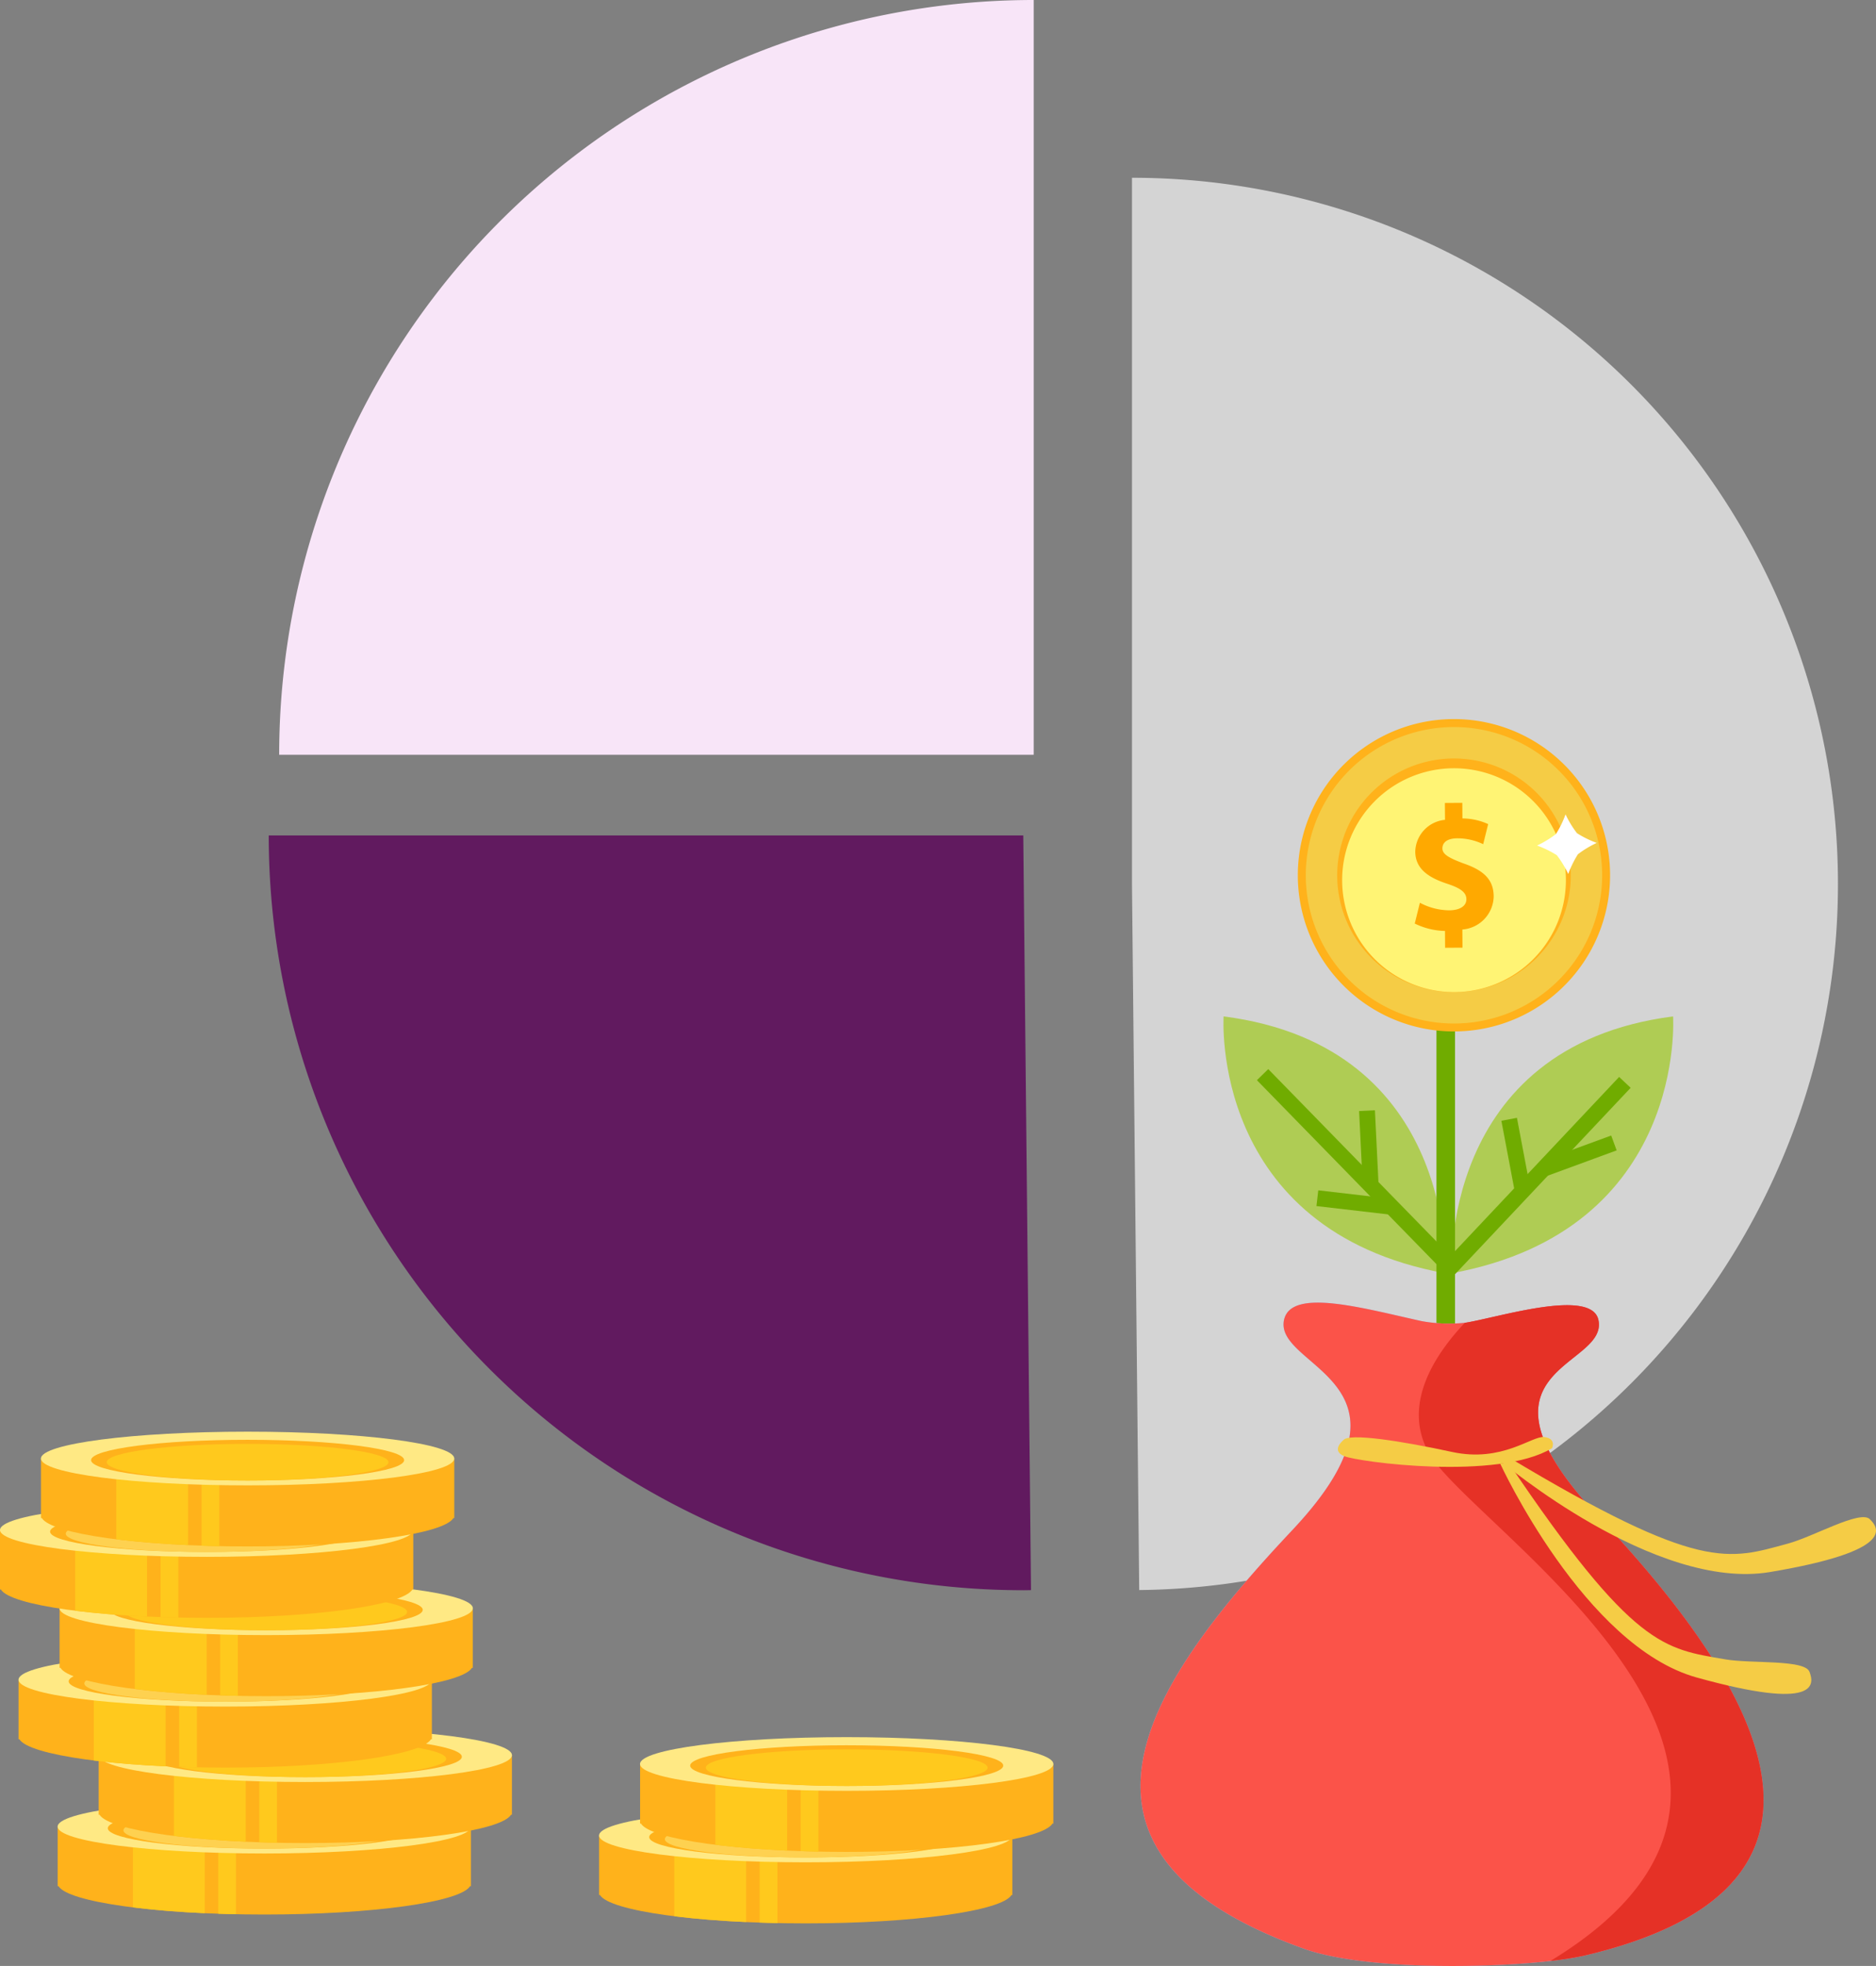 <svg id="Group_57486" data-name="Group 57486" xmlns="http://www.w3.org/2000/svg" xmlns:xlink="http://www.w3.org/1999/xlink" width="148.874" height="155.958" viewBox="0 0 148.874 155.958">
  <rect x="0" y="0" width="148.874" height="155.958" fill="#808080" stroke="none"/>
  <defs>
    <clipPath id="clip-path">
      <rect id="Rectangle_34857" data-name="Rectangle 34857" width="148.874" height="155.958" fill="none"/>
    </clipPath>
  </defs>
  <g id="Group_57485" data-name="Group 57485" transform="translate(0 0)" clip-path="url(#clip-path)">
    <path id="Path_91091" data-name="Path 91091" d="M38.771,118.742v4.723h.069c.754,1.261,7.776,2.25,16.33,2.25s15.573-.99,16.327-2.25h.07v-4.723Z" transform="translate(8.772 26.864)" fill="#ffb21b"/>
    <path id="Path_91092" data-name="Path 91092" d="M43.637,118.862v6.26c1.659.207,3.589.367,5.7.46v-6.72Z" transform="translate(9.873 26.892)" fill="#ffc91d"/>
    <path id="Path_91093" data-name="Path 91093" d="M49.162,119.78v5.637c.464.017.932.032,1.41.04V119.78Z" transform="translate(11.123 27.099)" fill="#ffc91d"/>
    <path id="Path_91094" data-name="Path 91094" d="M71.568,119.135c0,1.175-7.344,2.13-16.4,2.13s-16.4-.955-16.4-2.13S46.111,117,55.17,117s16.4.954,16.4,2.131" transform="translate(8.772 26.471)" fill="#ffe984"/>
    <path id="Path_91095" data-name="Path 91095" d="M66.857,119.144c0,.891-5.561,1.615-12.421,1.615s-12.424-.723-12.424-1.615,5.563-1.613,12.424-1.613,12.421.722,12.421,1.613" transform="translate(9.505 26.591)" fill="#ffb21b"/>
    <path id="Path_91096" data-name="Path 91096" d="M65.388,119.248c0,.8-5.008,1.452-11.181,1.452s-11.182-.651-11.182-1.452,5.006-1.456,11.182-1.456,11.181.652,11.181,1.456" transform="translate(9.734 26.65)" fill="#fed150"/>
    <path id="Path_91097" data-name="Path 91097" d="M41.423,114.117v4.725h.07c.754,1.262,7.776,2.249,16.329,2.249S73.4,120.1,74.15,118.842h.067v-4.725Z" transform="translate(9.372 25.818)" fill="#ffb21b"/>
    <path id="Path_91098" data-name="Path 91098" d="M46.293,114.24V120.5c1.657.206,3.588.367,5.7.462v-6.72Z" transform="translate(10.473 25.846)" fill="#ffc91d"/>
    <path id="Path_91099" data-name="Path 91099" d="M51.815,115.158v5.636c.462.015.931.028,1.409.04v-5.676Z" transform="translate(11.723 26.054)" fill="#ffc91d"/>
    <path id="Path_91100" data-name="Path 91100" d="M74.219,114.51c0,1.177-7.339,2.131-16.4,2.131s-16.4-.954-16.4-2.131,7.34-2.13,16.4-2.13,16.4.953,16.4,2.13" transform="translate(9.372 25.425)" fill="#ffe984"/>
    <path id="Path_91101" data-name="Path 91101" d="M69.51,114.52c0,.891-5.561,1.616-12.422,1.616s-12.423-.725-12.423-1.616,5.561-1.614,12.423-1.614,12.422.723,12.422,1.614" transform="translate(10.105 25.544)" fill="#ffb21b"/>
    <path id="Path_91102" data-name="Path 91102" d="M68.04,114.623c0,.8-5.006,1.453-11.181,1.453s-11.18-.651-11.18-1.453,5-1.453,11.18-1.453,11.181.65,11.181,1.453" transform="translate(10.335 25.604)" fill="#ffc91d"/>
    <path id="Path_91103" data-name="Path 91103" d="M77.944,0A59.878,59.878,0,0,0,18.067,59.877H77.944Z" transform="translate(4.088 0)" fill="#f8e5f8"/>
    <path id="Path_91104" data-name="Path 91104" d="M77.268,113.924c.2,0,.408-.006.614-.009l-.614-59.869H17.391a59.878,59.878,0,0,0,59.877,59.877" transform="translate(3.935 12.228)" fill="#611a5f"/>
    <path id="Path_91105" data-name="Path 91105" d="M129.281,67.525A56.024,56.024,0,0,0,73.256,11.5V67.525l.574,56.01a56.017,56.017,0,0,0,55.451-56.01" transform="translate(16.574 2.602)" fill="#d4d4d4"/>
    <path id="Path_91106" data-name="Path 91106" d="M93.948,86.129s-1.085-17.971,17.571-20.375c0,0,1.142,16.942-17.571,20.375" transform="translate(21.252 14.876)" fill="#afcc54"/>
    <path id="Path_91107" data-name="Path 91107" d="M96.762,86.129s1.085-17.971-17.572-20.375c0,0-1.142,16.942,17.572,20.375" transform="translate(17.913 14.876)" fill="#afcc54"/>
    <rect id="Rectangle_34851" data-name="Rectangle 34851" width="1.474" height="54.475" transform="translate(113.993 78.123)" fill="#70ac00"/>
    <path id="Path_91108" data-name="Path 91108" d="M108.769,58.819a12.39,12.39,0,1,1-12.477-12.3,12.386,12.386,0,0,1,12.477,12.3" transform="translate(19.002 10.525)" fill="#ffb21b"/>
    <path id="Path_91109" data-name="Path 91109" d="M108.023,58.708A11.759,11.759,0,1,1,96.178,47.035a11.757,11.757,0,0,1,11.845,11.673" transform="translate(19.119 10.641)" fill="#f5cc45"/>
    <path id="Path_91110" data-name="Path 91110" d="M105.074,58.268a9.268,9.268,0,1,1-9.335-9.2,9.271,9.271,0,0,1,9.335,9.2" transform="translate(19.579 11.101)" fill="#ffb21b"/>
    <path id="Path_91111" data-name="Path 91111" d="M104.614,58.512A8.878,8.878,0,1,1,95.672,49.7a8.88,8.88,0,0,1,8.942,8.809" transform="translate(19.651 11.245)" fill="#fff474"/>
    <path id="Path_91112" data-name="Path 91112" d="M93.965,63.435,93.957,62.1a5.712,5.712,0,0,1-2.4-.587l.408-1.649a5.046,5.046,0,0,0,2.34.6c.806-.009,1.353-.323,1.349-.887-.006-.531-.454-.868-1.5-1.214-1.513-.494-2.548-1.189-2.557-2.557a2.6,2.6,0,0,1,2.362-2.52l-.011-1.34,1.382-.009.01,1.237a5.044,5.044,0,0,1,2.042.45l-.394,1.593a4.721,4.721,0,0,0-2.037-.465c-.911,0-1.2.4-1.2.8,0,.464.5.752,1.7,1.2,1.681.579,2.361,1.35,2.37,2.614a2.691,2.691,0,0,1-2.487,2.62l.012,1.44Z" transform="translate(20.714 11.751)" fill="#ffa900"/>
    <path id="Path_91113" data-name="Path 91113" d="M100.964,54.254a7.946,7.946,0,0,0,.768-1.57,8,8,0,0,0,.909,1.494,7.965,7.965,0,0,0,1.568.769,8,8,0,0,0-1.494.9,8.073,8.073,0,0,0-.769,1.57,8.064,8.064,0,0,0-.906-1.494,8.066,8.066,0,0,0-1.568-.766,8.157,8.157,0,0,0,1.492-.907" transform="translate(22.505 11.919)" fill="#fff"/>
    <path id="Path_91114" data-name="Path 91114" d="M110.146,101.244c-11.172-11.868.826-11.768,0-15.6-.549-2.552-7.945-.194-10.536.219a12.15,12.15,0,0,1-3.512-.129c-4.72-1.044-10.348-2.643-10.9-.091-.825,3.834,11.807,4.834.635,16.7s-20.677,25.429.953,33.185c5.516,1.978,18.22,1.483,22.218.549,24.481-5.718,12.313-22.965,1.14-34.833" transform="translate(16.699 19.065)" fill="#a3b4f2"/>
    <path id="Path_91115" data-name="Path 91115" d="M110.146,101.244c-11.172-11.868.826-11.768,0-15.6-.549-2.552-7.945-.194-10.536.219a12.15,12.15,0,0,1-3.512-.129c-4.72-1.044-10.348-2.643-10.9-.091-.825,3.834,11.807,4.834.635,16.7s-20.677,25.429.953,33.185c5.516,1.978,18.22,1.483,22.218.549,24.481-5.718,12.313-22.965,1.14-34.833" transform="translate(16.699 19.065)" fill="#fb5349"/>
    <path id="Path_91116" data-name="Path 91116" d="M106.071,101.206c-11.172-11.868.826-11.768,0-15.6-.549-2.552-7.945-.194-10.536.219-.018,0-.044,0-.064.007-2.4,2.542-4.993,6.491-2.856,10.321,3.291,5.9,34.525,25.181,9.657,40.3a24.858,24.858,0,0,0,2.658-.417c24.481-5.718,12.313-22.965,1.14-34.833" transform="translate(20.774 19.103)" fill="#e53126"/>
    <rect id="Rectangle_34852" data-name="Rectangle 34852" width="20.807" height="1.257" transform="translate(114.219 100.575) rotate(-46.7)" fill="#70ac00"/>
    <rect id="Rectangle_34853" data-name="Rectangle 34853" width="1.257" height="20.806" transform="matrix(0.716, -0.699, 0.699, 0.716, 99.745, 85.689)" fill="#70ac00"/>
    <rect id="Rectangle_34854" data-name="Rectangle 34854" width="1.257" height="5.879" transform="translate(107.854 88.14) rotate(-2.81)" fill="#70ac00"/>
    <rect id="Rectangle_34855" data-name="Rectangle 34855" width="1.257" height="5.879" transform="translate(104.47 95.676) rotate(-83.376)" fill="#70ac00"/>
    <path id="Path_91117" data-name="Path 91117" d="M100.2,76.664l-.434-1.18,5.521-2.025.434,1.18Z" transform="translate(22.572 16.62)" fill="#70ac00"/>
    <rect id="Rectangle_34856" data-name="Rectangle 34856" width="1.257" height="5.88" transform="translate(119.145 88.91) rotate(-10.71)" fill="#70ac00"/>
    <path id="Path_91118" data-name="Path 91118" d="M87.009,93.22s-1.006.807.069,1.261,12.184,1.968,16.5-.63c0,0,.369-.758-.609-.884s-3.33,2.048-7.328,1.182-8.218-1.53-8.632-.928" transform="translate(19.588 21.032)" fill="#f5cc45"/>
    <path id="Path_91119" data-name="Path 91119" d="M97.087,94.707s6.677,14.486,15.592,16.963c9.654,2.682,9.335.548,8.952-.451s-4.645-.632-6.7-.991c-4.811-.84-7.251-.852-17.2-15.621Z" transform="translate(21.965 21.404)" fill="#f5cc45"/>
    <path id="Path_91120" data-name="Path 91120" d="M97.167,94.625s12.186,10.292,21.311,8.758c9.881-1.662,8.688-3.459,7.915-4.2s-4.473,1.4-6.489,1.942c-4.712,1.278-6.928,2.3-22.195-6.863Z" transform="translate(21.983 21.326)" fill="#f5cc45"/>
    <path id="Path_91121" data-name="Path 91121" d="M3.731,118.169v4.723H3.8c.755,1.261,7.776,2.25,16.33,2.25s15.573-.99,16.327-2.25h.07v-4.723Z" transform="translate(0.844 26.735)" fill="#ffb21b"/>
    <path id="Path_91122" data-name="Path 91122" d="M8.6,118.29v6.259c1.658.207,3.587.367,5.7.461v-6.72Z" transform="translate(1.946 26.762)" fill="#ffc91d"/>
    <path id="Path_91123" data-name="Path 91123" d="M14.123,119.208v5.637q.7.026,1.409.039v-5.676Z" transform="translate(3.195 26.97)" fill="#ffc91d"/>
    <path id="Path_91124" data-name="Path 91124" d="M36.529,118.562c0,1.175-7.34,2.131-16.4,2.131s-16.4-.956-16.4-2.131,7.343-2.13,16.4-2.13,16.4.953,16.4,2.13" transform="translate(0.844 26.342)" fill="#ffe984"/>
    <path id="Path_91125" data-name="Path 91125" d="M31.82,118.572c0,.891-5.563,1.614-12.423,1.614s-12.422-.722-12.422-1.614,5.561-1.613,12.422-1.613,12.423.722,12.423,1.613" transform="translate(1.578 26.461)" fill="#ffb21b"/>
    <path id="Path_91126" data-name="Path 91126" d="M30.347,118.676c0,.8-5.006,1.451-11.18,1.451s-11.18-.65-11.18-1.451,5-1.456,11.18-1.456,11.18.652,11.18,1.456" transform="translate(1.807 26.52)" fill="#fed150"/>
    <path id="Path_91127" data-name="Path 91127" d="M6.385,113.545v4.725h.07c.754,1.261,7.774,2.249,16.327,2.249s15.576-.988,16.329-2.249h.069v-4.725Z" transform="translate(1.445 25.689)" fill="#ffb21b"/>
    <path id="Path_91128" data-name="Path 91128" d="M11.253,113.667v6.258c1.658.208,3.589.365,5.7.462v-6.72Z" transform="translate(2.546 25.716)" fill="#ffc91d"/>
    <path id="Path_91129" data-name="Path 91129" d="M16.777,114.585v5.635c.46.018.931.029,1.406.042v-5.676Z" transform="translate(3.796 25.924)" fill="#ffc91d"/>
    <path id="Path_91130" data-name="Path 91130" d="M39.181,113.938c0,1.177-7.34,2.131-16.4,2.131s-16.4-.954-16.4-2.131,7.34-2.13,16.4-2.13,16.4.953,16.4,2.13" transform="translate(1.445 25.296)" fill="#ffe984"/>
    <path id="Path_91131" data-name="Path 91131" d="M34.473,113.947c0,.891-5.562,1.616-12.424,1.616s-12.422-.725-12.422-1.616,5.56-1.614,12.422-1.614,12.424.723,12.424,1.614" transform="translate(2.178 25.414)" fill="#ffb21b"/>
    <path id="Path_91132" data-name="Path 91132" d="M33,114.05c0,.8-5,1.453-11.181,1.453s-11.18-.651-11.18-1.453,5.007-1.453,11.18-1.453S33,113.247,33,114.05" transform="translate(2.407 25.474)" fill="#ffc91d"/>
    <path id="Path_91133" data-name="Path 91133" d="M1.2,108.665v4.725h.069c.754,1.261,7.773,2.249,16.33,2.249s15.572-.988,16.329-2.249H34v-4.725Z" transform="translate(0.272 24.585)" fill="#ffb21b"/>
    <path id="Path_91134" data-name="Path 91134" d="M6.07,108.787v6.259c1.658.207,3.589.365,5.7.461v-6.72Z" transform="translate(1.373 24.612)" fill="#ffc91d"/>
    <path id="Path_91135" data-name="Path 91135" d="M11.594,109.7v5.637c.462.016.931.032,1.41.039V109.7Z" transform="translate(2.623 24.82)" fill="#ffc91d"/>
    <path id="Path_91136" data-name="Path 91136" d="M34,109.058c0,1.176-7.344,2.131-16.4,2.131s-16.4-.955-16.4-2.131,7.34-2.13,16.4-2.13,16.4.953,16.4,2.13" transform="translate(0.272 24.192)" fill="#ffe984"/>
    <path id="Path_91137" data-name="Path 91137" d="M29.29,109.068c0,.891-5.562,1.614-12.422,1.614s-12.424-.722-12.424-1.614,5.565-1.614,12.424-1.614,12.422.722,12.422,1.614" transform="translate(1.005 24.311)" fill="#ffb21b"/>
    <path id="Path_91138" data-name="Path 91138" d="M27.82,109.172c0,.8-5.008,1.452-11.181,1.452s-11.183-.65-11.183-1.452,5.006-1.456,11.183-1.456,11.181.652,11.181,1.456" transform="translate(1.234 24.37)" fill="#fed150"/>
    <path id="Path_91139" data-name="Path 91139" d="M3.856,104.042v4.725h.07c.753,1.261,7.776,2.249,16.33,2.249s15.573-.988,16.327-2.249h.067v-4.725Z" transform="translate(0.872 23.539)" fill="#ffb21b"/>
    <path id="Path_91140" data-name="Path 91140" d="M8.725,104.164v6.258c1.658.207,3.586.365,5.7.462v-6.72Z" transform="translate(1.974 23.566)" fill="#ffc91d"/>
    <path id="Path_91141" data-name="Path 91141" d="M14.248,105.082v5.635c.462.017.931.029,1.408.042v-5.676Z" transform="translate(3.224 23.774)" fill="#ffc91d"/>
    <path id="Path_91142" data-name="Path 91142" d="M36.651,104.435c0,1.177-7.342,2.131-16.4,2.131s-16.4-.954-16.4-2.131,7.34-2.13,16.4-2.13,16.4.953,16.4,2.13" transform="translate(0.872 23.146)" fill="#ffe984"/>
    <path id="Path_91143" data-name="Path 91143" d="M31.942,104.444c0,.891-5.561,1.616-12.421,1.616S7.1,105.335,7.1,104.444s5.561-1.614,12.424-1.614,12.421.723,12.421,1.614" transform="translate(1.606 23.265)" fill="#ffb21b"/>
    <path id="Path_91144" data-name="Path 91144" d="M30.471,104.547c0,.8-5.006,1.454-11.18,1.454s-11.18-.652-11.18-1.454,5-1.453,11.18-1.453,11.18.651,11.18,1.453" transform="translate(1.835 23.324)" fill="#ffc91d"/>
    <path id="Path_91145" data-name="Path 91145" d="M0,98.98V103.7H.069c.757,1.259,7.777,2.249,16.33,2.249s15.572-.99,16.327-2.249h.07V98.98Z" transform="translate(0 22.393)" fill="#ffb21b"/>
    <path id="Path_91146" data-name="Path 91146" d="M4.866,99.1v6.259c1.66.207,3.589.367,5.7.461V99.1Z" transform="translate(1.101 22.421)" fill="#ffc91d"/>
    <path id="Path_91147" data-name="Path 91147" d="M10.391,100.018v5.637c.464.017.934.032,1.41.039v-5.676Z" transform="translate(2.351 22.628)" fill="#ffc91d"/>
    <path id="Path_91148" data-name="Path 91148" d="M32.8,99.373c0,1.175-7.344,2.131-16.4,2.131S0,100.548,0,99.373s7.339-2.131,16.4-2.131,16.4.954,16.4,2.131" transform="translate(0 22)" fill="#ffe984"/>
    <path id="Path_91149" data-name="Path 91149" d="M28.087,99.382c0,.891-5.562,1.614-12.422,1.614s-12.424-.722-12.424-1.614,5.565-1.613,12.424-1.613,12.422.722,12.422,1.613" transform="translate(0.733 22.119)" fill="#ffb21b"/>
    <path id="Path_91150" data-name="Path 91150" d="M26.616,99.485c0,.8-5.007,1.452-11.181,1.452s-11.18-.65-11.18-1.452,5-1.454,11.18-1.454,11.181.651,11.181,1.454" transform="translate(0.963 22.179)" fill="#fed150"/>
    <path id="Path_91151" data-name="Path 91151" d="M2.652,94.356v4.725h.07c.755,1.259,7.776,2.249,16.329,2.249s15.575-.99,16.329-2.249h.07V94.356Z" transform="translate(0.6 21.347)" fill="#ffb21b"/>
    <path id="Path_91152" data-name="Path 91152" d="M7.521,94.478v6.258c1.657.207,3.589.367,5.7.462v-6.72Z" transform="translate(1.702 21.375)" fill="#ffc91d"/>
    <path id="Path_91153" data-name="Path 91153" d="M13.044,95.4v5.635c.462.017.932.029,1.409.042V95.4Z" transform="translate(2.951 21.583)" fill="#ffc91d"/>
    <path id="Path_91154" data-name="Path 91154" d="M35.449,94.749c0,1.177-7.34,2.13-16.4,2.13s-16.4-.953-16.4-2.13,7.34-2.13,16.4-2.13,16.4.953,16.4,2.13" transform="translate(0.6 20.954)" fill="#ffe984"/>
    <path id="Path_91155" data-name="Path 91155" d="M30.739,94.758c0,.891-5.56,1.616-12.422,1.616S5.894,95.649,5.894,94.758s5.561-1.614,12.423-1.614,12.422.723,12.422,1.614" transform="translate(1.333 21.073)" fill="#ffb21b"/>
    <path id="Path_91156" data-name="Path 91156" d="M29.268,94.861c0,.8-5.006,1.453-11.181,1.453s-11.18-.651-11.18-1.453,5.006-1.453,11.18-1.453,11.181.65,11.181,1.453" transform="translate(1.563 21.133)" fill="#ffc91d"/>
  </g>
</svg>
